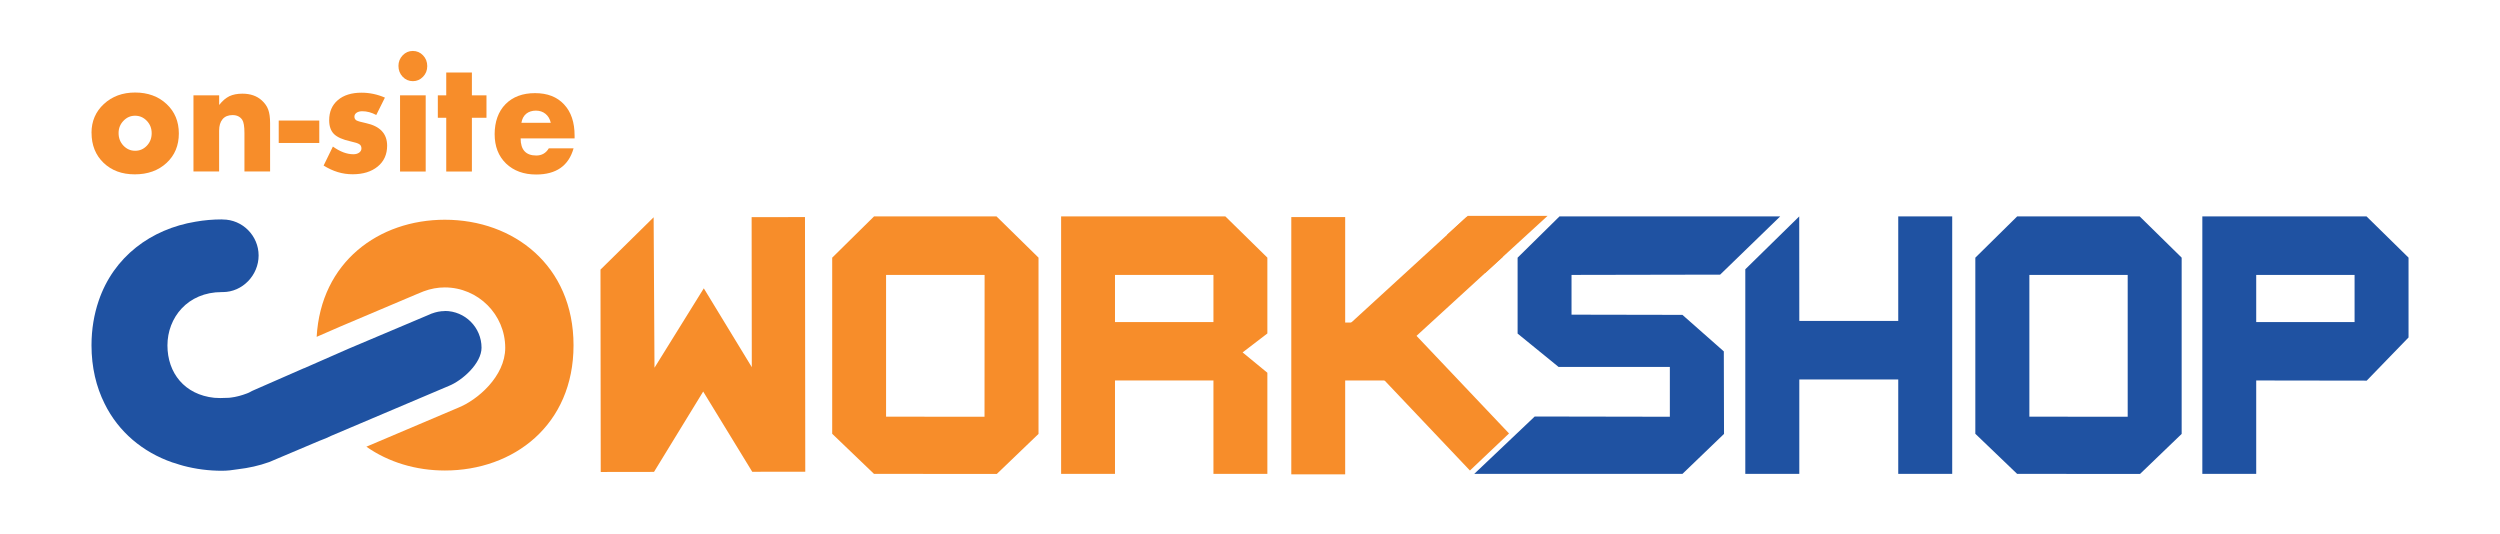 <?xml version="1.0" encoding="UTF-8"?>
<svg xmlns="http://www.w3.org/2000/svg" viewBox="0 0 612 130.74">
  <defs>
    <style>
      .cls-1 {
        fill: #1f52a2;
      }

      .cls-2 {
        fill: #f78d2a;
      }
    </style>
  </defs>
  <g id="Layer_1" data-name="Layer 1">
    <g>
      <path class="cls-2" d="m22.4,32.51c0-2.83,1.01-5.18,3.03-7.05,2.02-1.87,4.57-2.81,7.65-2.81s5.7.94,7.7,2.82c2,1.87,3,4.27,3,7.21s-1,5.35-3.01,7.21c-2.01,1.86-4.6,2.79-7.77,2.79s-5.68-.94-7.65-2.82c-1.96-1.89-2.94-4.34-2.94-7.35Zm6.63.07c0,1.22.4,2.24,1.18,3.07.8.84,1.76,1.26,2.88,1.26s2.07-.41,2.86-1.24c.79-.83,1.18-1.85,1.18-3.06s-.4-2.19-1.18-3.02c-.8-.84-1.76-1.26-2.88-1.26s-2.06.42-2.86,1.26c-.79.83-1.18,1.82-1.18,2.98Z"/>
      <path class="cls-2" d="m47.37,23.34h6.28v2.36c.42-.53.84-.97,1.25-1.32.42-.35.84-.62,1.25-.83.88-.41,1.94-.62,3.19-.62,1.94,0,3.52.54,4.73,1.63.77.7,1.3,1.46,1.59,2.27.3.82.46,1.91.46,3.29v11.86h-6.28v-9.43c0-1.6-.18-2.68-.54-3.23-.53-.77-1.32-1.15-2.37-1.15s-1.87.33-2.44,1c-.56.67-.85,1.61-.85,2.83v9.98h-6.28v-18.65Z"/>
      <path class="cls-2" d="m68.23,29.51h9.93v5.49h-9.93v-5.49Z"/>
      <path class="cls-2" d="m94.23,23.89l-2.12,4.26c-1.16-.62-2.3-.92-3.42-.92-.57,0-1.04.12-1.4.37-.36.25-.53.57-.53.96s.16.7.49.91c.17.09.45.2.84.31.39.11.89.23,1.5.36,3.45.75,5.18,2.59,5.18,5.52,0,2.14-.77,3.84-2.3,5.1-1.55,1.27-3.59,1.9-6.14,1.9s-4.8-.71-7.11-2.13l2.27-4.65c1.77,1.26,3.44,1.88,5.01,1.88.58,0,1.05-.13,1.42-.4s.56-.61.56-1.02c0-.47-.17-.82-.51-1.03-.3-.22-1.03-.46-2.18-.71-1.88-.41-3.23-1.01-4.03-1.79-.79-.79-1.18-1.92-1.18-3.37,0-2.08.71-3.73,2.13-4.94,1.42-1.21,3.35-1.81,5.79-1.81,1.96,0,3.87.4,5.74,1.21Z"/>
      <path class="cls-2" d="m97.54,16.13c0-.99.34-1.85,1.03-2.58.69-.72,1.52-1.08,2.49-1.08s1.82.36,2.5,1.08c.69.72,1.03,1.6,1.03,2.63s-.34,1.89-1.03,2.61-1.52,1.08-2.49,1.08-1.82-.36-2.5-1.08-1.03-1.61-1.03-2.66Zm6.67,7.21v18.65h-6.28v-18.65h6.28Z"/>
      <path class="cls-2" d="m115.52,28.83v13.16h-6.28v-13.16h-2.06v-5.49h2.06v-5.59h6.28v5.59h3.57v5.49h-3.57Z"/>
      <path class="cls-2" d="m140.67,33.88h-13.22c0,2.79,1.28,4.19,3.84,4.19,1.34,0,2.36-.59,3.06-1.76h6.06c-1.2,4.27-4.25,6.41-9.16,6.41-3.04,0-5.5-.9-7.38-2.7-1.85-1.8-2.78-4.19-2.78-7.18s.89-5.55,2.66-7.34c1.78-1.8,4.19-2.7,7.23-2.7s5.39.92,7.11,2.77c1.72,1.84,2.57,4.38,2.57,7.62v.68Zm-5.84-3.82c-.21-.94-.65-1.67-1.29-2.19-.65-.53-1.44-.79-2.36-.79s-1.75.26-2.37.77c-.62.51-1.01,1.25-1.17,2.21h7.19Z"/>
    </g>
    <path class="cls-2" d="m216.91,102l24.1.02.02-34.72h-24.12v34.7Zm-2.95,14.01l-10.24-9.82v-43.11l10.24-10.1h29.99l10.28,10.09v43.15l-10.2,9.79"/>
    <path class="cls-2" d="m272.95,78.84h24.1v-11.54h-24.1v11.54Zm24.1,14.3h-24.1v22.87h-13.19v-63.03h40.21l10.28,10.09v18.56l-6.06,4.64,6.06,4.98v24.76h-13.2v-22.87Z"/>
    <polygon class="cls-1" points="435.79 52.98 381.76 52.98 371.51 63.08 371.51 81.66 381.53 89.82 408.78 89.82 408.78 102.02 375.7 101.96 360.89 116.01 411.86 116.01 422.04 106.22 421.99 86.02 411.86 77.08 384.71 77.03 384.71 67.3 421.09 67.23 435.79 52.98"/>
    <polyline class="cls-1" points="477.9 64.03 477.9 116.01 464.69 116.01 464.69 92.9 440.47 92.9 440.47 116.01 427.25 116.01 427.25 65.92 440.45 52.98 440.47 78.57 464.69 78.57 464.69 52.98 477.9 52.98"/>
    <path class="cls-1" d="m496.79,102l24.07.02v-34.72s-24.07,0-24.07,0v34.7Zm-2.99,14.01l-10.24-9.82v-43.11l10.24-10.1h30l10.27,10.09v43.15l-10.18,9.79"/>
    <path class="cls-1" d="m552.32,78.84h24.08v-11.54h-24.08v11.54Zm27.05,14.34l-27.05-.04v22.87h-13.19v-63.03h40.2l10.28,10.09v19.54"/>
    <polyline class="cls-2" points="354.26 57.45 363.53 66.87 378.84 52.85 359.29 52.85"/>
    <g>
      <rect class="cls-2" x="318.39" y="78.96" width="27.6" height="14.18"/>
      <rect class="cls-2" x="316.11" y="53.14" width="13.19" height="62.98"/>
      <rect class="cls-2" x="342.46" y="71.57" width="13.19" height="45.3" transform="translate(30.9 265.97) rotate(-43.47)"/>
      <rect class="cls-2" x="340.38" y="50.72" width="13.19" height="44.69" transform="translate(527.35 378.36) rotate(-132.47)"/>
    </g>
    <path class="cls-2" d="m108.92,53.79c-16.21,0-30.37,10.35-31.4,28.67,2.77-1.22,5.56-2.44,5.59-2.44,0,0,19.73-8.36,19.58-8.29,0,0,.87-.36,1.01-.41,1.7-.64,3.46-.96,5.18-.96,8.16,0,14.8,6.64,14.8,14.79,0,6.99-6.84,12.83-11.58,14.69l-22.41,9.51c5.4,3.8,12.13,5.83,19.22,5.83,16.82,0,31.49-11.11,31.49-30.65s-14.67-30.74-31.49-30.74"/>
    <path class="cls-1" d="m108.88,76.15c-1.11,0-2.17.23-3.16.6h0s-.08.02-.08.02c-.18.07-.36.14-.52.23l-19.76,8.35-10.89,4.78c-.09.03-.14.04-.14.04-.19.07-11.83,5.18-11.83,5.18-.04.02-.12.06-.16.07l-.67.3c-.22.14-.47.26-.71.38-.14.05-.27.12-.41.17-.02,0-.03.02-.04.02-.35.14-.7.26-1.05.37-.05.01-.1.03-.14.04-.25.08-.48.15-.71.21-.11.03-.22.06-.32.08-.53.14-1.1.25-1.67.32-.19.02-.39.05-.58.07h-.07c-.68.04-1.36.06-2.07.06-.5,0-.97-.02-1.44-.06-7.27-.76-11.47-6.07-11.47-12.83s4.9-13.05,13.31-13.05h0c.08-.01.16,0,.24,0,4.85,0,8.77-4.16,8.77-8.96s-3.92-8.81-8.78-8.81c-.06,0-.15,0-.22,0v-.02c-2.19,0-4.35.19-6.44.56-10.88,1.8-20.04,8.53-23.72,19.38-1.11,3.28-1.75,6.89-1.75,10.88,0,5.43,1.17,10.19,3.19,14.25,3.43,7,9.41,11.91,16.57,14.41.26.08.52.16.78.23.64.21,1.27.43,1.94.6,3.01.8,6.19,1.22,9.44,1.22,1.3,0,2.61-.15,3.91-.37,2.64-.31,5.19-.87,7.61-1.74h.02l3.14-1.33,9.07-3.84.3-.12c1.01-.36,1.88-.75,2.67-1.14l28.81-12.22c3.33-1.32,8.03-5.54,8.03-9.36,0-4.97-4.03-9-9-9"/>
  </g>
  <g id="Layer_2" data-name="Layer 2">
    <polygon class="cls-2" points="160.01 53.19 147 66 147.06 115.54 160.1 115.52 172.14 95.85 184.15 115.49 197.13 115.48 197.06 53.14 184 53.16 184.04 89.88 172.29 70.58 160.22 90.02 160.01 53.19"/>
  </g>
</svg>